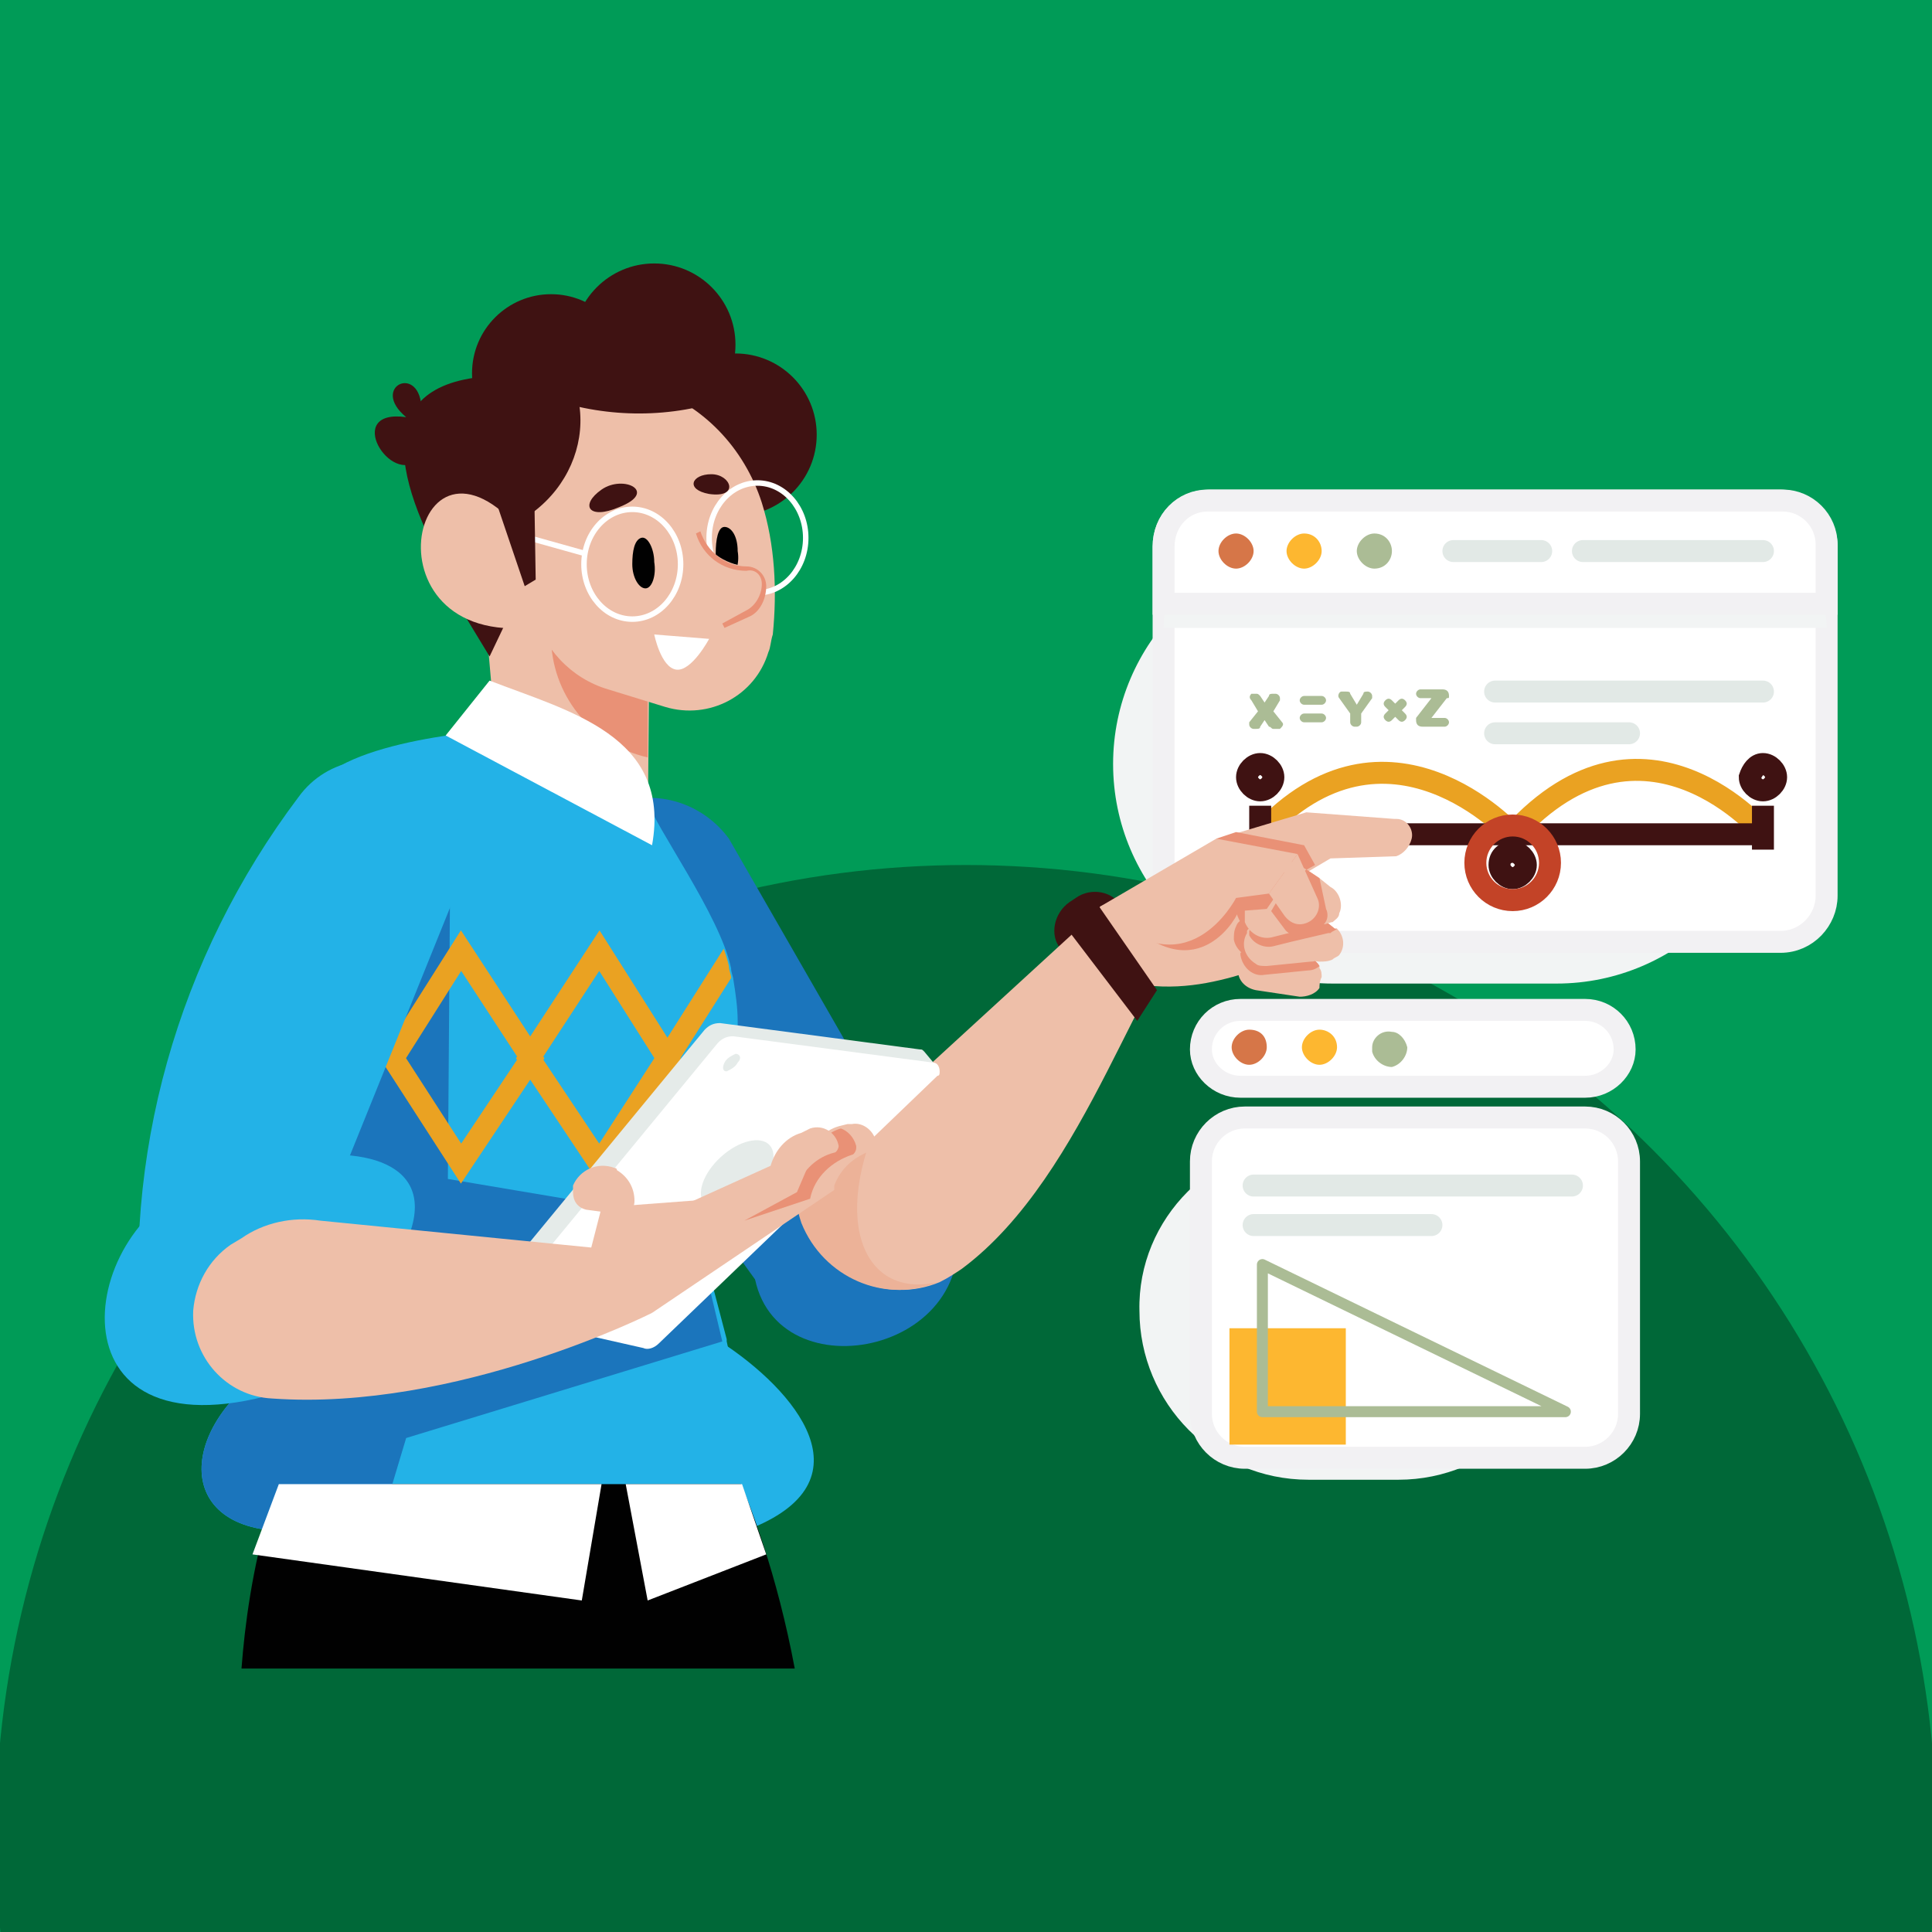 <?xml version="1.0" encoding="utf-8"?>
<!-- Generator: Adobe Illustrator 24.0.0, SVG Export Plug-In . SVG Version: 6.00 Build 0)  -->
<svg version="1.1" id="Layer_1" xmlns="http://www.w3.org/2000/svg" xmlns:xlink="http://www.w3.org/1999/xlink" x="0px" y="0px"
	 viewBox="0 0 88 88" style="enable-background:new 0 0 88 88;" xml:space="preserve">
<style type="text/css">
	.st0{fill:#009B57;}
	.st1{clip-path:url(#SVGID_4_);}
	.st2{fill:#006838;}
	.st3{fill:#F2F4F4;}
	.st4{fill:#FFFFFF;stroke:#F2F1F3;stroke-miterlimit:10;}
	.st5{fill:none;stroke:#E2E9E6;stroke-linecap:round;stroke-linejoin:round;}
	.st6{fill:#D67648;}
	.st7{fill:#FDB730;}
	.st8{fill:#ABBC95;}
	.st9{fill:none;stroke:#EAA222;stroke-miterlimit:10;}
	.st10{fill:none;stroke:#3F1212;stroke-miterlimit:10;}
	.st11{fill:none;stroke:#C34327;stroke-miterlimit:10;}
	.st12{fill:#23B2E7;}
	.st13{fill:#010101;}
	.st14{fill:#1B75BC;}
	.st15{fill:#3F1212;}
	.st16{fill:#EEBFA9;}
	.st17{fill:#ECB298;}
	.st18{fill:#E99176;}
	.st19{clip-path:url(#SVGID_6_);}
	.st20{fill:none;stroke:#FFFFFF;stroke-width:0.25;stroke-miterlimit:10;}
	.st21{fill:#FFFFFF;}
	.st22{fill:#E5EBE9;}
	.st23{fill:none;stroke:#FDB730;stroke-width:3;stroke-miterlimit:10;}
	.st24{fill:none;stroke:#ABBC95;stroke-width:0.5;stroke-linejoin:round;}
</style>
<title>Artboard 44</title>
<g>
	<g id="Layer_1_1_">
		<g>
			<defs>
				<rect id="SVGID_1_" y="-99" width="88" height="88"/>
			</defs>
			<clipPath id="SVGID_2_">
				<use xlink:href="#SVGID_1_"  style="overflow:visible;"/>
			</clipPath>
		</g>
		<rect class="st0" width="88" height="88"/>
		<g>
			<defs>
				<rect id="SVGID_3_" width="88" height="88"/>
			</defs>
			<clipPath id="SVGID_4_">
				<use xlink:href="#SVGID_3_"  style="overflow:visible;"/>
			</clipPath>
			<g class="st1">
				<circle class="st2" cx="44" cy="83.6" r="44.2"/>
			</g>
		</g>
		<path class="st3" d="M60.7,24.8h10.2c5.5,0,10,4.5,10,10v0c0,5.5-4.5,10-10,10H60.7c-5.5,0-10-4.5-10-10v0
			C50.7,29.3,55.2,24.8,60.7,24.8z"/>
		<path class="st4" d="M55.1,22.8h26c1.1,0,2.1,0.9,2.1,2.1v15.9c0,1.1-0.9,2.1-2.1,2.1h-26c-1.1,0-2.1-0.9-2.1-2.1V24.9
			C53,23.7,53.9,22.8,55.1,22.8z"/>
		<path class="st3" d="M57.7,23.9h20.8c2.6,0,4.7,2.1,4.7,4.7v0l0,0l0,0H53l0,0l0,0C53,26,55.1,23.9,57.7,23.9
			C57.7,23.9,57.7,23.9,57.7,23.9z"/>
		<path class="st4" d="M55,22.8h26.2c1.1,0,2,0.9,2,2v2.7l0,0H53l0,0v-2.6C53,23.7,53.9,22.8,55,22.8C55,22.8,55,22.8,55,22.8z"/>
		<line class="st5" x1="66.2" y1="25.1" x2="70.2" y2="25.1"/>
		<line class="st5" x1="72.1" y1="25.1" x2="80.3" y2="25.1"/>
		<path class="st6" d="M57.1,25.1c0,0.4-0.4,0.8-0.8,0.8c-0.4,0-0.8-0.4-0.8-0.8c0-0.4,0.4-0.8,0.8-0.8S57.1,24.7,57.1,25.1
			L57.1,25.1z"/>
		<path class="st7" d="M60.2,25.1c0,0.4-0.4,0.8-0.8,0.8s-0.8-0.4-0.8-0.8c0-0.4,0.4-0.8,0.8-0.8l0,0C59.9,24.3,60.2,24.7,60.2,25.1
			z"/>
		<path class="st8" d="M63.4,25.1c0,0.4-0.3,0.8-0.8,0.8c0,0,0,0,0,0c-0.4,0-0.8-0.4-0.8-0.8c0-0.4,0.4-0.8,0.8-0.8l0,0
			C63.1,24.3,63.4,24.7,63.4,25.1C63.4,25.1,63.4,25.1,63.4,25.1z"/>
		<path class="st9" d="M57.4,38c5.8-6.3,11.5,0,11.5,0c6-6.6,11.5,0,11.5,0"/>
		<line class="st10" x1="57.4" y1="38" x2="80.3" y2="38"/>
		<line class="st10" x1="80.3" y1="36.7" x2="80.3" y2="38.7"/>
		<line class="st10" x1="57.4" y1="36.7" x2="57.4" y2="38.7"/>
		<path class="st10" d="M80.3,34.8L80.3,34.8c0.3,0,0.6,0.3,0.6,0.6v0c0,0.3-0.3,0.6-0.6,0.6h0c-0.3,0-0.6-0.3-0.6-0.6v0
			C79.8,35.1,80,34.8,80.3,34.8z"/>
		<path class="st10" d="M57.4,34.8L57.4,34.8c0.3,0,0.6,0.3,0.6,0.6v0c0,0.3-0.3,0.6-0.6,0.6h0c-0.3,0-0.6-0.3-0.6-0.6v0
			C56.8,35.1,57.1,34.8,57.4,34.8z"/>
		<path class="st10" d="M68.9,38.8L68.9,38.8c0.3,0,0.6,0.3,0.6,0.6v0c0,0.3-0.3,0.6-0.6,0.6h0c-0.3,0-0.6-0.3-0.6-0.6v0
			C68.3,39,68.6,38.8,68.9,38.8z"/>
		<circle class="st11" cx="68.9" cy="39.3" r="1.7"/>
		<path class="st8" d="M57.8,33.1l-0.2-0.3l-0.2,0.3c0,0.1-0.1,0.1-0.2,0.1h-0.1c-0.1,0-0.2-0.1-0.2-0.2c0,0,0-0.1,0-0.1l0.4-0.5
			l-0.3-0.5c-0.1-0.1-0.1-0.2,0-0.3c0,0,0.1,0,0.1,0h0.1c0.1,0,0.1,0,0.2,0.1l0.2,0.3l0.2-0.3c0-0.1,0.1-0.1,0.2-0.1h0.1
			c0.1,0,0.2,0.1,0.2,0.2c0,0,0,0.1,0,0.1l-0.3,0.5l0.4,0.5c0.1,0.1,0,0.2-0.1,0.3c0,0-0.1,0-0.1,0H58
			C57.9,33.2,57.9,33.1,57.8,33.1z"/>
		<path class="st8" d="M62,32.5v0.4c0,0.1-0.1,0.2-0.2,0.2h-0.1c-0.1,0-0.2-0.1-0.2-0.2v-0.4L61,31.8c-0.1-0.1,0-0.3,0.1-0.3
			c0,0,0.1,0,0.1,0h0.1c0.1,0,0.2,0,0.2,0.1l0.3,0.5l0.3-0.5c0-0.1,0.1-0.1,0.2-0.1l0,0c0.1,0,0.2,0.1,0.2,0.2c0,0,0,0.1,0,0.1
			L62,32.5z"/>
		<path class="st8" d="M66,32.9L66,32.9c0,0.1-0.1,0.2-0.2,0.2l0,0h-1c-0.2,0-0.3-0.1-0.3-0.3l0,0c0,0,0-0.1,0-0.1l0.7-0.9h-0.5
			c-0.1,0-0.2-0.1-0.2-0.2c0,0,0,0,0,0l0,0c0-0.1,0.1-0.2,0.2-0.2c0,0,0,0,0,0h1c0.2,0,0.3,0.1,0.3,0.3l0,0c0,0.1,0,0.1-0.1,0.1
			l-0.7,0.9h0.6C65.9,32.7,66,32.8,66,32.9z"/>
		<path class="st8" d="M59.4,31.7h0.8c0.1,0,0.2,0.1,0.2,0.2v0c0,0.1-0.1,0.2-0.2,0.2h-0.8c-0.1,0-0.2-0.1-0.2-0.2v0
			C59.2,31.8,59.3,31.7,59.4,31.7z"/>
		<path class="st8" d="M59.4,32.5h0.8c0.1,0,0.2,0.1,0.2,0.2v0c0,0.1-0.1,0.2-0.2,0.2h-0.8c-0.1,0-0.2-0.1-0.2-0.2v0
			C59.2,32.6,59.3,32.5,59.4,32.5z"/>
		<path class="st8" d="M63.4,31.9l0.6,0.6c0.1,0.1,0.1,0.2,0,0.3l0,0c-0.1,0.1-0.2,0.1-0.3,0l-0.6-0.6c-0.1-0.1-0.1-0.2,0-0.3l0,0
			C63.2,31.8,63.3,31.8,63.4,31.9z"/>
		<path class="st8" d="M64,32.2l-0.6,0.6c-0.1,0.1-0.2,0.1-0.3,0l0,0c-0.1-0.1-0.1-0.2,0-0.3l0.6-0.6c0.1-0.1,0.2-0.1,0.3,0l0,0
			C64.1,32,64.1,32.1,64,32.2z"/>
		<line class="st5" x1="68.1" y1="31.5" x2="80.3" y2="31.5"/>
		<line class="st5" x1="68.1" y1="33.4" x2="74.2" y2="33.4"/>
		<path class="st12" d="M34,69.7H12.3c-4.8-0.5-3.9-5.8,1.6-8.3c0.1-0.1,0.3-0.1,0.4-0.2l17.6-0.7c0.3,0.2,0.6,0.3,0.9,0.6
			c0,0,0,0,0,0C36.2,63.3,39.8,67.5,34,69.7z"/>
		<path class="st13" d="M11,76h25.2c-1.6-8.5-4.8-13-4.8-13L16,62C12.4,65.6,11.3,72,11,76z"/>
		<path class="st14" d="M43.6,57.2c-0.7,5.5-10.9,6-9.1-1.7L43.6,57.2z"/>
		<path class="st14" d="M42.8,54.9l-6.4,5.9c-2.1-2.2-9.8-13.5-11.2-18.8c-0.6-2.4,0.8-4.9,3.2-5.5c1.8-0.5,3.7,0.2,4.8,1.7
			L42.8,54.9z"/>
		<path class="st15" d="M48.7,41.1l0.3-0.2c0.7-0.5,1.7-0.3,2.1,0.4l0,0c0.5,0.7,0.3,1.7-0.4,2.1l-0.3,0.2c-0.7,0.5-1.7,0.3-2.1-0.4
			l0,0C47.8,42.6,48,41.6,48.7,41.1z"/>
		<path class="st16" d="M54.8,41.7c-2.8,1.8-5.2,11.8-11,16.1c-0.3,0.2-0.6,0.4-1,0.6c-2.4,1-5.2-0.2-6.2-2.6
			c-0.2-0.6-0.3-1.2-0.3-1.8l4.3-3.9l9.6-8.8L54.8,41.7z"/>
		<path class="st17" d="M42.7,58.4c-2.4,1-5.2-0.2-6.2-2.7c-0.2-0.6-0.3-1.2-0.3-1.8l4.3-3.9C37.7,55.3,39.2,59.2,42.7,58.4
			L42.7,58.4z"/>
		<path class="st16" d="M50.1,41.3L49,43.9c4.6,2.3,7.9,0.1,10-0.2l-2.7-5.5L50.1,41.3z"/>
		<path class="st16" d="M58,40.7c-0.1,0.1-0.2,0.2-0.3,0.3c0,0,0,0.1,0,0.1c-0.2,0.3-0.2,0.7,0,1c0.1,0.1,0.2,0.2,0.3,0.3l0.7,0.5
			l0.9,0.7c0.1,0.1,0.3,0.2,0.5,0.2c0.2,0,0.4,0,0.6-0.1c0.1-0.1,0.2-0.1,0.3-0.2c0.3-0.4,0.2-0.9-0.1-1.2l0,0l-0.1,0l-1.7-1.3l0,0
			C58.8,40.5,58.3,40.5,58,40.7z"/>
		<path class="st16" d="M64.3,38.2c0.1-0.4-0.2-0.9-0.7-0.9c0,0,0,0-0.1,0L59.5,37l-4,1.2l0.7,3.5l4.4-2.6l3-0.1
			C63.9,38.9,64.2,38.6,64.3,38.2z"/>
		<polygon class="st18" points="55.4,38.2 56.3,37.9 59.4,38.5 59.9,39.4 55.9,41.6 		"/>
		<path class="st16" d="M60.1,45c-0.2,0.3-0.6,0.4-0.9,0.4l-2-0.3c-0.5-0.1-0.9-0.5-0.8-1.1c0-0.1,0.1-0.3,0.1-0.4c0,0,0,0,0-0.1v0
			c0.2-0.3,0.6-0.4,0.9-0.3l2,0.3c0.3,0.1,0.5,0.2,0.7,0.5c0,0,0,0.1,0,0.1c0.1,0.1,0.1,0.3,0.1,0.4C60.1,44.7,60.1,44.9,60.1,45z"
			/>
		<path class="st18" d="M60.1,44c-0.1,0.1-0.3,0.2-0.5,0.2l-2,0.2c-0.5,0.1-1-0.3-1.1-0.9c0,0,0-0.1,0-0.1c0.3-0.2,0.7-0.3,1-0.2
			l2,0.3C59.7,43.6,60,43.8,60.1,44z"/>
		<path class="st18" d="M59.4,43c-0.1,0.2-0.4,0.4-0.7,0.4l-1.4,0.2c-0.5,0.1-1-0.3-1.1-0.8c0-0.2,0-0.4,0.1-0.6c0,0,0,0,0,0
			c0.1-0.3,0.4-0.4,0.7-0.5l1.4-0.1c0.2,0,0.5,0,0.7,0.2c0.2,0.1,0.3,0.3,0.4,0.6C59.6,42.6,59.5,42.8,59.4,43z"/>
		<path class="st16" d="M56.8,42.4L56.8,42.4v0.1l0,0c-0.3,0.5-0.1,1.1,0.4,1.4c0.1,0.1,0.3,0.1,0.5,0.1l2-0.2c0.1,0,0.2,0,0.3-0.1
			c0.2-0.1,0.3-0.2,0.4-0.3c0.1-0.2,0.2-0.4,0.2-0.7c0-0.1-0.1-0.3-0.1-0.4c-0.1-0.1-0.1-0.2-0.2-0.2C60,42,59.8,41.9,59.5,42
			l-1.9,0h-0.1C57.2,42,56.9,42.2,56.8,42.4z"/>
		<path class="st18" d="M57.7,42h-0.1c-0.3,0-0.6,0.2-0.7,0.4v0.1v0.1l0,0c0.2,0.4,0.7,0.6,1.1,0.5l0.8-0.2l1.7-0.4h0.1
			c0.1-0.1,0.2-0.1,0.3-0.2l0,0h-0.1l-1.6-1.3l0,0l-1.4,0.3C57.6,41.4,57.6,41.7,57.7,42z"/>
		<path class="st16" d="M57.8,39.3c-0.2,0.1-0.3,0.2-0.3,0.4c-0.3,0.5-0.1,1.1,0.4,1.3l0.6,0.3l1.2,0.7c0.2,0.1,0.4,0.1,0.6,0.1
			c0.1,0,0.3-0.1,0.4-0.1c0.1-0.1,0.3-0.2,0.3-0.4c0.2-0.4,0-1-0.4-1.2L60.1,40l-0.6-0.4l-0.6-0.3C58.6,39.1,58.2,39.1,57.8,39.3z"
			/>
		<path class="st18" d="M59.5,41.5c-0.1,0.3-0.3,0.5-0.6,0.5l-1.3,0.4c-0.5,0.1-1-0.1-1.2-0.6c-0.1-0.2-0.1-0.4,0-0.7c0,0,0,0,0-0.1
			c0.1-0.3,0.3-0.5,0.6-0.6l1.4-0.3c0.2-0.1,0.5,0,0.7,0.1c0.2,0.1,0.4,0.3,0.5,0.5C59.6,41,59.6,41.2,59.5,41.5z"/>
		<path class="st16" d="M60.5,41.7c-0.1,0.2-0.4,0.4-0.6,0.5l-2,0.5c-0.5,0.1-1-0.2-1.2-0.7c0-0.2,0-0.4,0-0.6v-0.1
			c0.1-0.3,0.4-0.4,0.7-0.5l2-0.4c0.2,0,0.5,0,0.7,0.1c0.2,0.1,0.4,0.3,0.4,0.5C60.6,41.2,60.6,41.5,60.5,41.7z"/>
		<path class="st18" d="M51.2,41.8l4.5-2.6l3.1,0.6l-1.1,1.6l-1.3,0.1C56.5,41.5,54.6,45.3,51.2,41.8z"/>
		<path class="st18" d="M58.9,39.8l0.8,1.7c0.2,0.4,0,0.8-0.3,1c0,0,0,0,0,0l0,0c-0.3,0.2-0.7,0.1-0.9-0.2l-0.6-0.8L58.9,39.8z"/>
		<path class="st16" d="M50.1,41.3l5.3-3.1l3.7,0.7l-1.3,1.8l-1.5,0.2C56.3,40.9,54,45.4,50.1,41.3z"/>
		<path class="st18" d="M59.5,39.6l-1.2,1.2l0.2,0.5l0.3,0.6V42c0.2,0.3,0.6,0.5,1,0.4c0.2,0,0.4-0.2,0.5-0.3
			c0.2-0.2,0.2-0.5,0.1-0.7L60.1,40L59.5,39.6z"/>
		<path class="st16" d="M59.1,38.9l0.9,2c0.2,0.4,0,0.9-0.4,1.1l0,0c-0.4,0.2-0.8,0.1-1.1-0.3l-0.7-1L59.1,38.9z"/>
		<polygon class="st15" points="50,41.2 52.7,45.1 51.8,46.5 48.6,42.3 		"/>
		<path class="st12" d="M34.5,67.6H17.8h-6c0.8-2,1.5-4.1,2.1-6.2c0.9-3.1,1.4-6.4,1.4-9.6c-0.1-1.8-0.3-3.8-0.3-5.8
			c0-1.3-1.1-10,0-10.8c2.4-1.8,9.4-2.2,9-1.8l5.5,3.1c0.3,1.1,3.3,5.2,3.8,7.6c0,0.2,0.1,0.4,0.1,0.5c0.1,0.6,0.2,1.3,0.2,1.9
			c0,0.2,0,0.4,0,0.6c0,0.3,0,0.6-0.1,0.8c-0.3,1.8-1.2,3.5-2.6,4.7v0.1l0,0l1.1,4.1l1.1,4.2v0.1L34.5,67.6z"/>
		<path class="st14" d="M32.9,61.1L32.9,61.1l-14.4,4.4l-0.6,2L17.4,69l-1.1,0.7h-4c-4.8-0.5-3.9-5.8,1.6-8.3
			c0.9-3.1,1.4-6.4,1.4-9.6c-0.1-1.8-0.3-3.8-0.3-5.8l5.5-5.7l-0.1,13.4l9.5,1.6l2,1.6L32.9,61.1C32.8,61.1,32.9,61.1,32.9,61.1z"/>
		<g>
			<defs>
				<path id="SVGID_5_" d="M33.1,65.5l-17.7-0.3c0,0,0.1-6.7-0.2-13.5c-0.1-3-0.7-6.3,0.1-9.6c2.1-8.8,9-9.1,8.6-8.7l5.5,3.1
					c0.3,1,3.3,5.2,3.8,7.5c0,0.2,0.1,0.4,0.1,0.5c0.1,0.6,0.2,1.3,0.2,1.9c0,0.2,0,0.4,0,0.6c0,0.3,0,0.6-0.1,0.8
					c-0.3,1.8-1.2,3.5-2.6,4.7v0.1l0,0L33.1,65.5z"/>
			</defs>
			<clipPath id="SVGID_6_">
				<use xlink:href="#SVGID_5_"  style="overflow:visible;"/>
			</clipPath>
			<g class="st19">
				<polygon class="st9" points="24.2,48.2 21,53 17.9,48.2 21,43.3 				"/>
				<polygon class="st9" points="30.4,48.2 27.3,53 24.1,48.2 27.3,43.3 				"/>
				<polygon class="st9" points="36.6,48.2 33.5,53 30.4,48.2 33.5,43.3 				"/>
			</g>
		</g>
		<circle class="st15" cx="33.5" cy="19.8" r="3.7"/>
		<circle class="st15" cx="29.8" cy="15.7" r="3.7"/>
		<circle class="st15" cx="25.1" cy="17" r="3.6"/>
		<path class="st15" d="M20.5,19.2c-1.5,3.8-1,6.2,1.4,7.8l2.3-2.5l-1.4-5.9L20.5,19.2z"/>
		<polygon class="st16" points="21.8,24.5 22.6,33.7 29.5,38.3 29.6,27 		"/>
		<polygon class="st15" points="20.6,27.1 22.3,29.9 23.3,27.8 		"/>
		<path class="st18" d="M29.5,34.5c-2.6-0.6-4.4-2.9-4.4-5.5l4.4,1.4L29.5,34.5z"/>
		<path class="st15" d="M32.3,17.8c1.3,1.7,2.1,3.7,2.3,5.8L32.4,24l-1.7-5.3L32.3,17.8z"/>
		<path class="st16" d="M22.5,20.8l0.7,2.6l0.3,1.2l0.8,3.2c0.4,1.7,1.7,3.1,3.4,3.6l2.6,0.8c2,0.6,4.1-0.5,4.7-2.5
			c0.1-0.2,0.1-0.5,0.2-0.8c0.2-2,0.1-4.1-0.5-6c-0.8-2.5-2.7-4.5-5.2-5.3l0,0L29,17.6l0,0c-0.2-0.1-0.4-0.1-0.6-0.1
			c-0.5-0.1-1.1-0.1-1.6-0.1l-1.7,0c-1.5,0-2.7,1.2-2.7,2.7C22.4,20.4,22.4,20.6,22.5,20.8z"/>
		<ellipse class="st20" cx="34.5" cy="24.5" rx="2.2" ry="2.5"/>
		<path class="st13" d="M33.6,25.1c0.1,0.6-0.1,1.1-0.4,1.2s-0.6-0.5-0.6-1.1S32.7,24,33,24S33.6,24.4,33.6,25.1z"/>
		<path class="st16" d="M31.8,24.1c0.3,1,1.2,1.6,2.2,1.7c0.4,0,0.8,0.3,0.8,0.8l0,0c0,0.6-0.2,1.1-0.7,1.4l-1.7,0.9
			c-0.9,0.3-1.9-0.2-2.2-1.1c0-0.1,0-0.1,0-0.2l-0.8-3.4L31.8,24.1z"/>
		<path class="st18" d="M33,28.6l-0.1-0.2l1.1-0.6c0.4-0.2,0.7-0.7,0.7-1.2c0-0.4-0.3-0.7-0.7-0.6c-1.1,0-2-0.7-2.3-1.7l0.2-0.1
			c0.3,0.9,1.1,1.6,2.1,1.6c0.5,0,0.9,0.4,0.9,0.9c0,0.6-0.3,1.2-0.8,1.4L33,28.6z"/>
		<path class="st13" d="M29.8,25.6c0.1,0.6-0.1,1.2-0.4,1.2s-0.6-0.5-0.6-1.1s0.1-1.1,0.4-1.2S29.8,25,29.8,25.6z"/>
		<path class="st15" d="M28.2,23.1c-1.4,0.6-1.8-0.1-0.8-0.8S30,22.4,28.2,23.1z"/>
		<path class="st15" d="M32.3,22.5c-1.1-0.2-0.8-0.9,0.1-0.9S33.7,22.7,32.3,22.5z"/>
		<path class="st21" d="M32.3,29.1l-2.5-0.2c0,0,0.3,1.5,1,1.6S32.3,29.1,32.3,29.1z"/>
		<ellipse class="st20" cx="28.8" cy="25.7" rx="2.2" ry="2.5"/>
		<line class="st20" x1="26.6" y1="25.2" x2="24.1" y2="24.5"/>
		<path class="st15" d="M26.1,17.4c1.3,3.2-1.2,7.5-6.5,7.2C17.4,20,17.5,16,26.1,17.4z"/>
		<path class="st16" d="M24.3,24.9c-5.3-7.3-8.1,4.3-0.3,3.7L24.3,24.9z"/>
		<polygon class="st15" points="24.3,20.2 24.4,26.4 23.9,26.7 21.9,20.8 		"/>
		<path class="st15" d="M24.6,18c2.6,1,5.5,1.1,8.1,0.3C32.7,18.3,31.3,14.9,24.6,18z"/>
		<path class="st15" d="M19.2,18.7c0-2.2-2.4-1.1-0.7,0.3c-2.9-0.4-0.7,3.2,0.6,1.9"/>
		<path class="st21" d="M29.7,38.5L29.7,38.5c0.9-5-3.8-6.1-7.4-7.5l-2,2.5L29.7,38.5z"/>
		<path class="st12" d="M13,52.8c3.8-0.7,7.2,0.3,5.4,4l-5.7,0.3L13,52.8z"/>
		<path class="st12" d="M12.1,63.6c-10.2,2.6-8.5-8.3-2.5-9.9L12.1,63.6z"/>
		<path class="st12" d="M12.6,60.9l-6.1,0.9c-1-9.1,1.6-18.2,7.1-25.5c1.3-1.8,3.8-2.2,5.6-1l0,0c1.6,1,2.3,3,1.8,4.8L12.6,60.9z"/>
		<path class="st22" d="M42.6,48.5l-0.5-0.6l0,0c-0.1-0.1-0.1-0.1-0.2-0.1l-9.1-1.2c-0.3,0-0.5,0.1-0.7,0.3l-9.8,11.9
			c-0.1,0.2-0.1,0.4,0.1,0.5c0,0,0.1,0.1,0.1,0.1l6.2,1.5c0.3,0.1,0.5,0,0.7-0.2L42,48.5H42.6z"/>
		<path class="st21" d="M22.9,59.4l9.8-11.9c0.2-0.2,0.4-0.3,0.7-0.3l9.1,1.2c0.2,0,0.3,0.2,0.3,0.4c0,0.1,0,0.2-0.1,0.2L30,61.2
			c-0.2,0.2-0.5,0.3-0.7,0.2L23.1,60c-0.2,0-0.3-0.2-0.3-0.4C22.8,59.5,22.8,59.4,22.9,59.4z"/>
		<ellipse transform="matrix(0.739 -0.673 0.673 0.739 -27.258 36.584)" class="st22" cx="33.6" cy="53.5" rx="2" ry="1.1"/>
		<path class="st22" d="M33.6,48.4c-0.1,0.2-0.3,0.3-0.5,0.4c-0.2,0-0.2-0.2-0.1-0.4c0.1-0.2,0.3-0.3,0.5-0.4
			C33.7,48,33.8,48.2,33.6,48.4z"/>
		<polygon class="st16" points="29.7,59.8 38,54.2 27.4,55 26.5,58.5 		"/>
		<path class="st16" d="M28.2,55.3l-1.5-0.2c-0.4-0.1-0.6-0.4-0.6-0.8c0-0.1,0-0.1,0-0.2l0-0.1c0.3-0.7,1.1-1.1,1.9-0.8
			c0,0,0.1,0,0.1,0.1l0,0c0.5,0.3,0.8,0.8,0.8,1.4l0,0c0,0.4-0.3,0.7-0.7,0.6C28.3,55.4,28.2,55.4,28.2,55.3z"/>
		<path class="st16" d="M31.5,55.3l6.5-1.1V54c0.3-0.8,0.9-1.3,1.7-1.6c0.1,0,0.2-0.2,0.2-0.3c0,0,0,0,0-0.1
			c-0.1-0.5-0.6-0.9-1.1-0.8c-0.1,0-0.2,0-0.2,0l-0.4,0.1l0,0c-0.7,0.2-1.2,0.8-1.4,1.5l-5.1,2.4L31.5,55.3z"/>
		<path class="st18" d="M33.9,55.6l3-1c0.2-1,1-1.7,1.9-2c0.1,0,0.2-0.2,0.2-0.3c0,0,0,0,0-0.1c-0.1-0.4-0.4-0.7-0.7-0.8l0,0
			c-0.7,0.2-1.2,0.8-1.4,1.5l-0.6,1.4L33.9,55.6z"/>
		<path class="st16" d="M36.2,54.2l0.1-0.2c0.3-0.7,0.9-1.3,1.7-1.5l0,0c0.1,0,0.2-0.2,0.2-0.3l0,0c-0.1-0.6-0.7-1-1.3-0.8
			c0,0,0,0,0,0l-0.4,0.2c-0.7,0.2-1.2,0.8-1.4,1.5l0,0l-5.3,2.4L36.2,54.2z"/>
		<path class="st16" d="M14.6,55.6l13.1,1.3l2,2.9c0,0-8.9,4.5-17.3,3.9c-2.1-0.1-3.7-1.9-3.6-4c0.1-1.2,0.7-2.3,1.7-3l0.5-0.3
			C12,55.7,13.3,55.4,14.6,55.6z"/>
		<polygon class="st21" points="11.5,70.8 26.5,72.9 27.4,67.6 12.7,67.6 		"/>
		<polygon class="st21" points="28.5,67.6 29.5,72.9 34.9,70.8 33.8,67.6 		"/>
		<path class="st3" d="M59.6,52h4.1c4.3,0,7.7,3.5,7.7,7.7v0c0,4.3-3.5,7.7-7.7,7.7h-4.1c-4.3,0-7.7-3.5-7.7-7.7v0
			C51.8,55.5,55.3,52,59.6,52z"/>
		<path class="st4" d="M56.7,50.9h15.5c1.1,0,2,0.9,2,2v11.5c0,1.1-0.9,2-2,2H56.7c-1.1,0-2-0.9-2-2V52.9
			C54.7,51.8,55.6,50.9,56.7,50.9z"/>
		<path class="st4" d="M56.5,49.5h15.7c1,0,1.8-0.8,1.8-1.7c0,0,0,0,0,0l0,0c0-1-0.8-1.8-1.8-1.8H56.5c-1,0-1.8,0.8-1.8,1.8l0,0
			C54.7,48.7,55.5,49.5,56.5,49.5L56.5,49.5z"/>
		<path class="st6" d="M57.7,47.7c0,0.4-0.4,0.8-0.8,0.8c-0.4,0-0.8-0.4-0.8-0.8c0,0,0,0,0,0c0-0.4,0.4-0.8,0.8-0.8l0,0
			C57.4,46.9,57.7,47.2,57.7,47.7C57.7,47.7,57.7,47.7,57.7,47.7z"/>
		<path class="st7" d="M60.9,47.7c0,0.4-0.4,0.8-0.8,0.8c-0.4,0-0.8-0.4-0.8-0.8c0-0.4,0.4-0.8,0.8-0.8
			C60.5,46.9,60.9,47.2,60.9,47.7z"/>
		<path class="st8" d="M64.1,47.7c0,0.4-0.3,0.8-0.7,0.9c-0.4,0-0.8-0.3-0.9-0.7c0-0.1,0-0.1,0-0.2c0-0.4,0.4-0.8,0.9-0.7
			C63.7,47,64,47.3,64.1,47.7z"/>
		<line class="st5" x1="57.1" y1="54" x2="71.6" y2="54"/>
		<line class="st5" x1="57.1" y1="55.8" x2="65.2" y2="55.8"/>
		<rect x="57.5" y="62" class="st23" width="2.3" height="2.3"/>
		<polygon class="st24" points="57.5,64.3 57.5,57.6 71.3,64.3 		"/>
	</g>
</g>
</svg>
